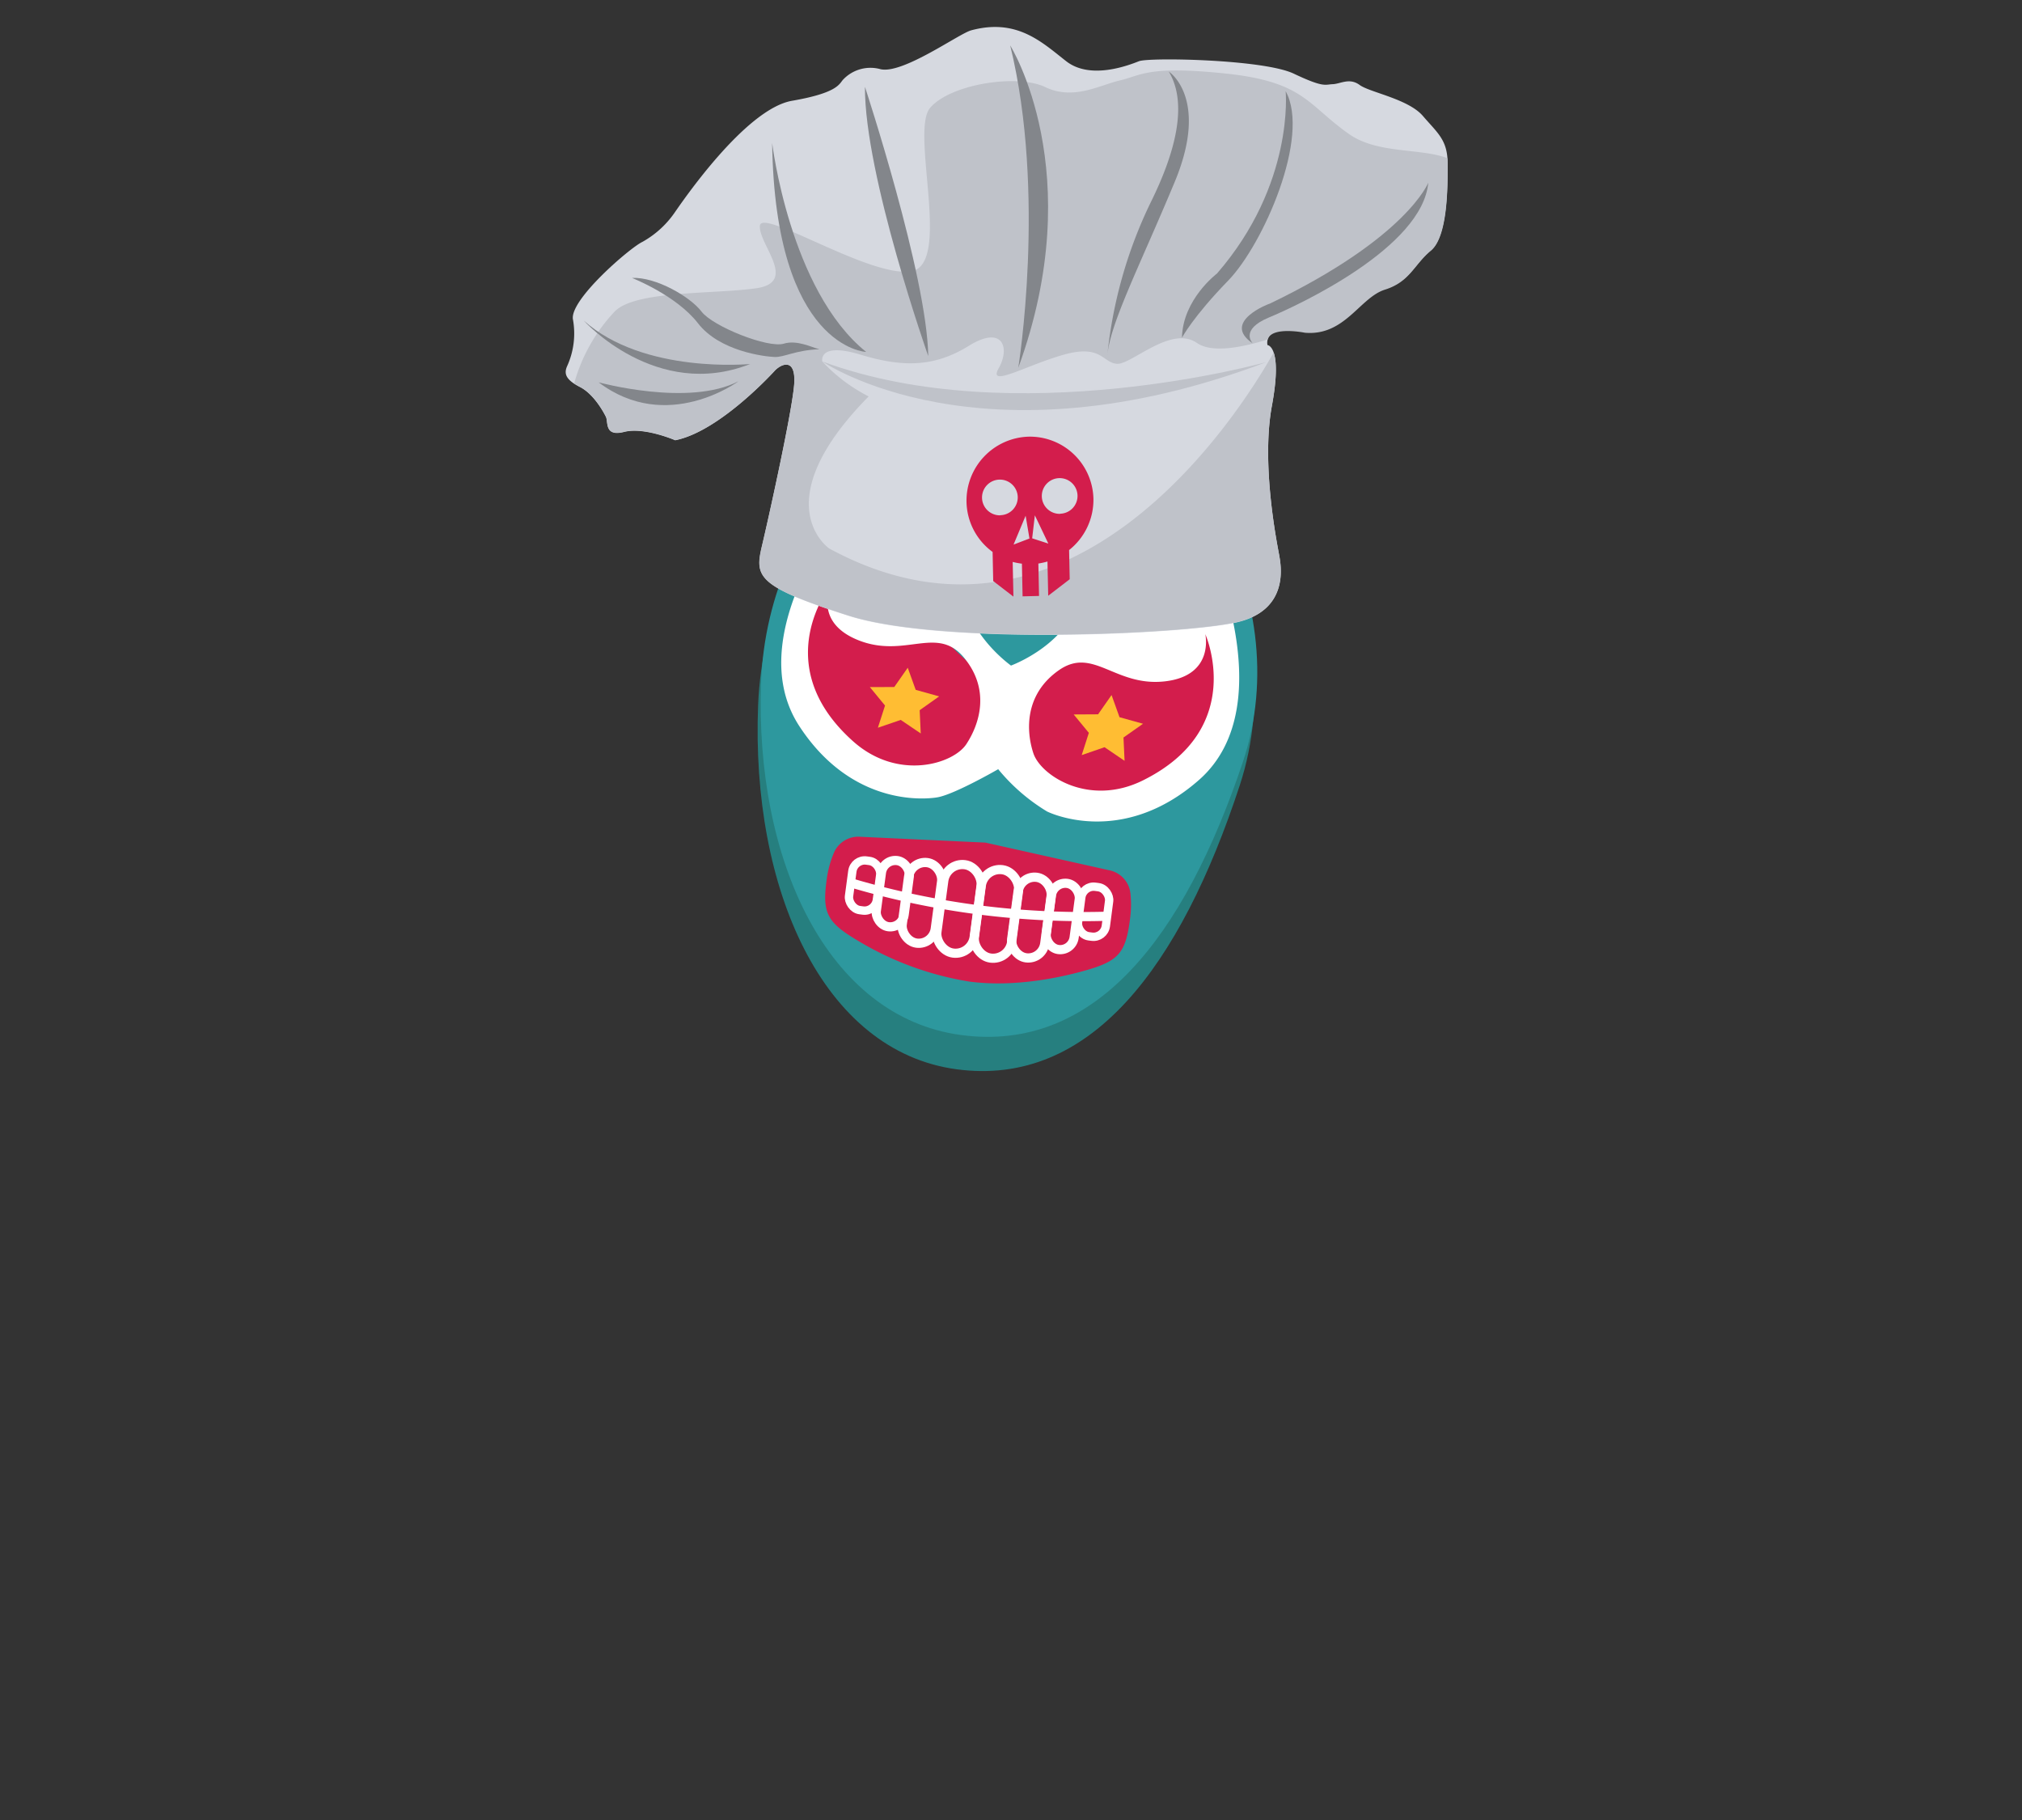 <svg id="Layer_1" data-name="Layer 1" xmlns="http://www.w3.org/2000/svg" viewBox="0 0 300 270"><rect x="0" y="0" width="300" height="270" fill="#333333" stroke="none"/><defs><style>.cls-1{fill:#267f7f;}.cls-2{fill:#2d989e;}.cls-3{fill:#d31d4c;}.cls-4{fill:#ffbd33;}.cls-5{fill:#fff;}.cls-6,.cls-7,.cls-8{fill:none;stroke:#fff;stroke-miterlimit:10;}.cls-6{stroke-width:1.36px;}.cls-7{stroke-width:1.37px;}.cls-8{stroke-width:1.24px;}.cls-9{fill:#d6d9e0;}.cls-10{fill:#bfc2c9;}.cls-11{fill:#83868b;}</style></defs><title>about_head</title><path class="cls-1" d="M183.93,116.54c-8.8,26.79-22.11,44.76-42,42.09s-30.53-26.81-29.45-54,22.91-48.34,42.81-45.67S192.41,90.7,183.93,116.54Z"/><path class="cls-2" d="M184.39,113.08c-8.67,25.84-21.89,43.13-41.79,40.47s-30.64-26-29.68-52.31,22.67-46.59,42.58-43.92S192.75,88.17,184.39,113.08Z"/><path class="cls-3" d="M178.87,89.9s15.46,25.44-17.94,29.95c0,0-11-5.08-13-10.29,0,0-4.41,6.15-11.15,6.15s-28.25-10.53-13.2-32.33c0,0,1,6,9.14,8.92,3.34,1.18,5.49.43,7.12,2.18a42.11,42.11,0,0,0,9.67,8c4.43,2.8,3.66-2.66,9.47-4.88C163.84,95.71,176.3,95.29,178.87,89.9Z"/><polygon class="cls-4" points="164.92 103.11 166.1 106.4 169.59 107.37 166.69 109.41 166.85 112.87 163.88 110.85 160.49 112.02 161.55 108.72 159.3 105.99 162.92 105.97 164.92 103.11"/><polygon class="cls-4" points="134.68 99.06 135.86 102.34 139.34 103.31 136.45 105.36 136.61 108.81 133.64 106.8 130.25 107.96 131.31 104.67 129.06 101.93 132.68 101.92 134.68 99.06"/><path class="cls-5" d="M148.1,114.11a28.22,28.22,0,0,0,7.26,6.28s10.95,5.5,22.54-4.69c13-11.45.68-36.72.68-36.72s-.38,13.21-7.84,13.43S160.44,86,160.44,86c0,8.53-9.45,12.36-10.44,12.74-.86-.63-9-6.82-6.73-15,0,0-4.47,5.65-11.62,3.47s-4-15-4-15-18.57,21.12-9,35.6c8.49,12.89,20.5,10.46,20.5,10.46C141.73,117.79,148.1,114.11,148.1,114.11Zm-4.73-3.71c-1.94,2.94-10.15,5.5-16.79-.42-12.89-11.5-3.22-23.31-3.22-23.31s-2.91,5.56,4,8.31S139,92.73,143,97.53,145.31,107.46,143.37,110.4Zm26.25,5.35c-8,4-15.2-.67-16.3-4S152,103,157.1,99.43s8.33,2.49,15.73,1.65,6-7,6-7S185.08,108.05,169.62,115.75Z"/><path class="cls-3" d="M167.72,132.54a3.94,3.94,0,0,0-3.17-3.44L146.19,125l-18.51-.86a3.93,3.93,0,0,0-4,2.48,15.23,15.23,0,0,0-1,3.68c-.75,5.25,0,6.57,5,9.49a46.31,46.31,0,0,0,16.14,5.83c6.86.9,13.67-.7,16.49-1.45,5.59-1.5,6.68-2.58,7.35-7.84A15.46,15.46,0,0,0,167.72,132.54Z"/><rect class="cls-6" x="145.06" y="128.95" width="5.58" height="13.23" rx="2.79" ry="2.79" transform="translate(19.33 -18.44) rotate(7.64)"/><rect class="cls-7" x="150.57" y="130.09" width="4.95" height="12.05" rx="2.48" ry="2.48" transform="translate(19.44 -19.13) rotate(7.64)"/><rect class="cls-7" x="134.32" y="127.91" width="4.95" height="12.05" rx="2.48" ry="2.48" transform="translate(19.01 -16.99) rotate(7.64)"/><rect class="cls-6" x="130.39" y="127.62" width="4.17" height="9.9" rx="2.09" ry="2.09" transform="translate(18.79 -16.43) rotate(7.64)"/><rect class="cls-6" x="155.61" y="131" width="4.17" height="9.9" rx="2.09" ry="2.09" transform="translate(19.46 -19.75) rotate(7.64)"/><rect class="cls-8" x="159.96" y="132.17" width="4.17" height="7.42" rx="1.85" ry="1.85" transform="matrix(0.99, 0.13, -0.13, 0.99, 19.49, -20.33)"/><rect class="cls-8" x="126.21" y="127.65" width="4.17" height="7.42" rx="1.85" ry="1.85" transform="translate(18.59 -15.88) rotate(7.64)"/><rect class="cls-6" x="139.5" y="128.21" width="5.58" height="13.23" rx="2.79" ry="2.79" transform="translate(19.18 -17.71) rotate(7.64)"/><path class="cls-6" d="M164.47,135.92a121.18,121.18,0,0,1-37.92-4.86"/><path class="cls-9" d="M192.74,47.86s-5.17.57-4.69,3.33c0,0,2.3.12.66,9s.84,20.79,1.08,22.17,1.65,8.2-6.41,10-43.78,3.39-57.48-1S112,85.53,113.06,81s4.58-20.5,4.79-24.18S116,53.94,115,54.94c0,0-8.15,9.05-14.82,10.38,0,0-4.6-2-7.58-1.24s-2.33-1.49-2.71-2.25-1.8-3.36-3.84-4.41-2.41-1.92-1.93-3.05a11.71,11.71,0,0,0,.9-6.91c-.68-2.87,8.45-10.71,10.28-11.57a14.22,14.22,0,0,0,4.74-4.27c1-1.43,10.49-15.46,17.48-16.67s7-2.59,7.61-3.18a5.57,5.57,0,0,1,5.53-1.5C134,11,142.26,5,144.09,4.5c6.8-1.83,10.49,1.76,14.1,4.58s9.3.59,10.8,0,18.46-.29,22.95,1.84,4.63,1.61,5.78,1.57,2.49-1,4,.11,7.22,2.07,9.39,4.6,3.66,3.55,3.67,7,0,10.85-2.49,12.93-3.08,4.57-6.81,5.75S198.68,48.38,192.74,47.86Z"/><path class="cls-10" d="M212.29,37.2c2.53-2.08,2.51-9.45,2.49-12.93a5,5,0,0,0-.05-.81c-3.94-1.51-10.32-.61-14.53-3.54-6.22-4.35-6.65-7.77-18.26-9s-12.62.27-15.74,1-6.93,3-11.12,1S141,12.48,138,16s3.32,23.35-2.87,24.26-22.23-9.51-22.39-6.74,5.69,8.33-.51,9.24-18.15.28-21.1,3.53a25.4,25.4,0,0,0-5.94,10.59,8.05,8.05,0,0,0,.87.51c2,1,3.46,3.66,3.84,4.41s-.27,3,2.71,2.25,7.58,1.24,7.58,1.24C106.86,64,115,54.94,115,54.94c1-1,3-1.84,2.84,1.83s-3.7,19.61-4.79,24.18-.85,6,12.84,10.37,49.41,2.8,57.48,1,6.65-8.6,6.41-10S187.07,69,188.71,60.18c.83-4.52.65-6.77.26-7.88-5,8.89-30,48.57-65.94,29.07,0,0-9.78-6.7,5.85-22.56A24.47,24.47,0,0,1,122,53.62s-.67-2.93,5.69-1,11,1.81,16.06-1.32,6.13.32,4.43,3.32,4-.41,9.64-2,5.77,1.23,7.92,1.35,8-5.76,11.85-3.09c2.3,1.6,7,.57,10.5-.52.59-2,5.5-1,5.5-1,5.94.53,8.16-5.22,11.89-6.39S209.77,39.28,212.29,37.2Z"/><path class="cls-11" d="M185.86,50.93s-2-2,2.41-3.83,22.79-10.39,23.64-20c0,0-3.15,8.16-23.5,17.94C188.41,45,181.11,47.73,185.86,50.93Z"/><path class="cls-11" d="M175.37,50.09S177,47,182.21,41.64s12.26-21.39,8.54-28.11c0,0,1.34,13.76-10.19,27.05C180.56,40.58,175.47,44.41,175.37,50.09Z"/><path class="cls-10" d="M187.91,53.71S150.55,64.18,122,53.62C122,53.62,145.42,69.8,187.91,53.71Z"/><path class="cls-11" d="M173.41,10.62s6.07,3.9.88,16.37-9.58,20.94-10,25.76A67.43,67.43,0,0,1,170.74,30C174.37,22.66,176.29,15.4,173.41,10.62Z"/><path class="cls-11" d="M149.88,6.74s11.81,18.78,1.2,47.82C151.08,54.56,155.27,28.72,149.88,6.74Z"/><path class="cls-11" d="M128.33,12.88s9.21,28,9.39,39.94C137.72,52.82,128.26,26,128.33,12.88Z"/><path class="cls-11" d="M114.56,21.21c0-.09,2.58,21.85,13.95,31C128.51,52.22,115,51.67,114.56,21.21Z"/><path class="cls-11" d="M121.58,51.81l-.28-.08c-.81-.19-3.08-1.34-5-.75-2.35.72-10.55-2.56-12.21-4.75s-6.76-5.17-10.33-5c0,0,6.57,2.56,9.8,6.73s9.89,4.94,11.35,5S118,51.94,121.58,51.81Z"/><path class="cls-11" d="M111.29,54S95.51,55.54,86.6,47.55C86.6,47.55,97.37,59.52,111.29,54Z"/><path class="cls-11" d="M88.82,56.72s13.41,3.68,20.76-.17C109.58,56.55,99,64.42,88.82,56.72Z"/><path class="cls-3" d="M152.61,64.78a9.5,9.5,0,0,0-9.21,9.68h0a9.41,9.41,0,0,0,3.87,7.42l.09,4.32,3,2.31-.11-5.15a10.05,10.05,0,0,0,1.37.26l.1,4.85,2.44-.06-.1-4.81a10.15,10.15,0,0,0,1.35-.3l.11,5.08,3.19-2.45-.09-4.33A9.5,9.5,0,0,0,162.23,74h0A9.43,9.43,0,0,0,152.61,64.78Zm.93,11.67,2,4.19-2.4-.78Zm-5.12,0A2.65,2.65,0,1,1,151,73.71,2.64,2.64,0,0,1,148.42,76.43Zm3.75.06.57,3.38-2.36.9Zm5.12-.28a2.65,2.65,0,1,1,2.58-2.71A2.64,2.64,0,0,1,157.29,76.21Z"/></svg>